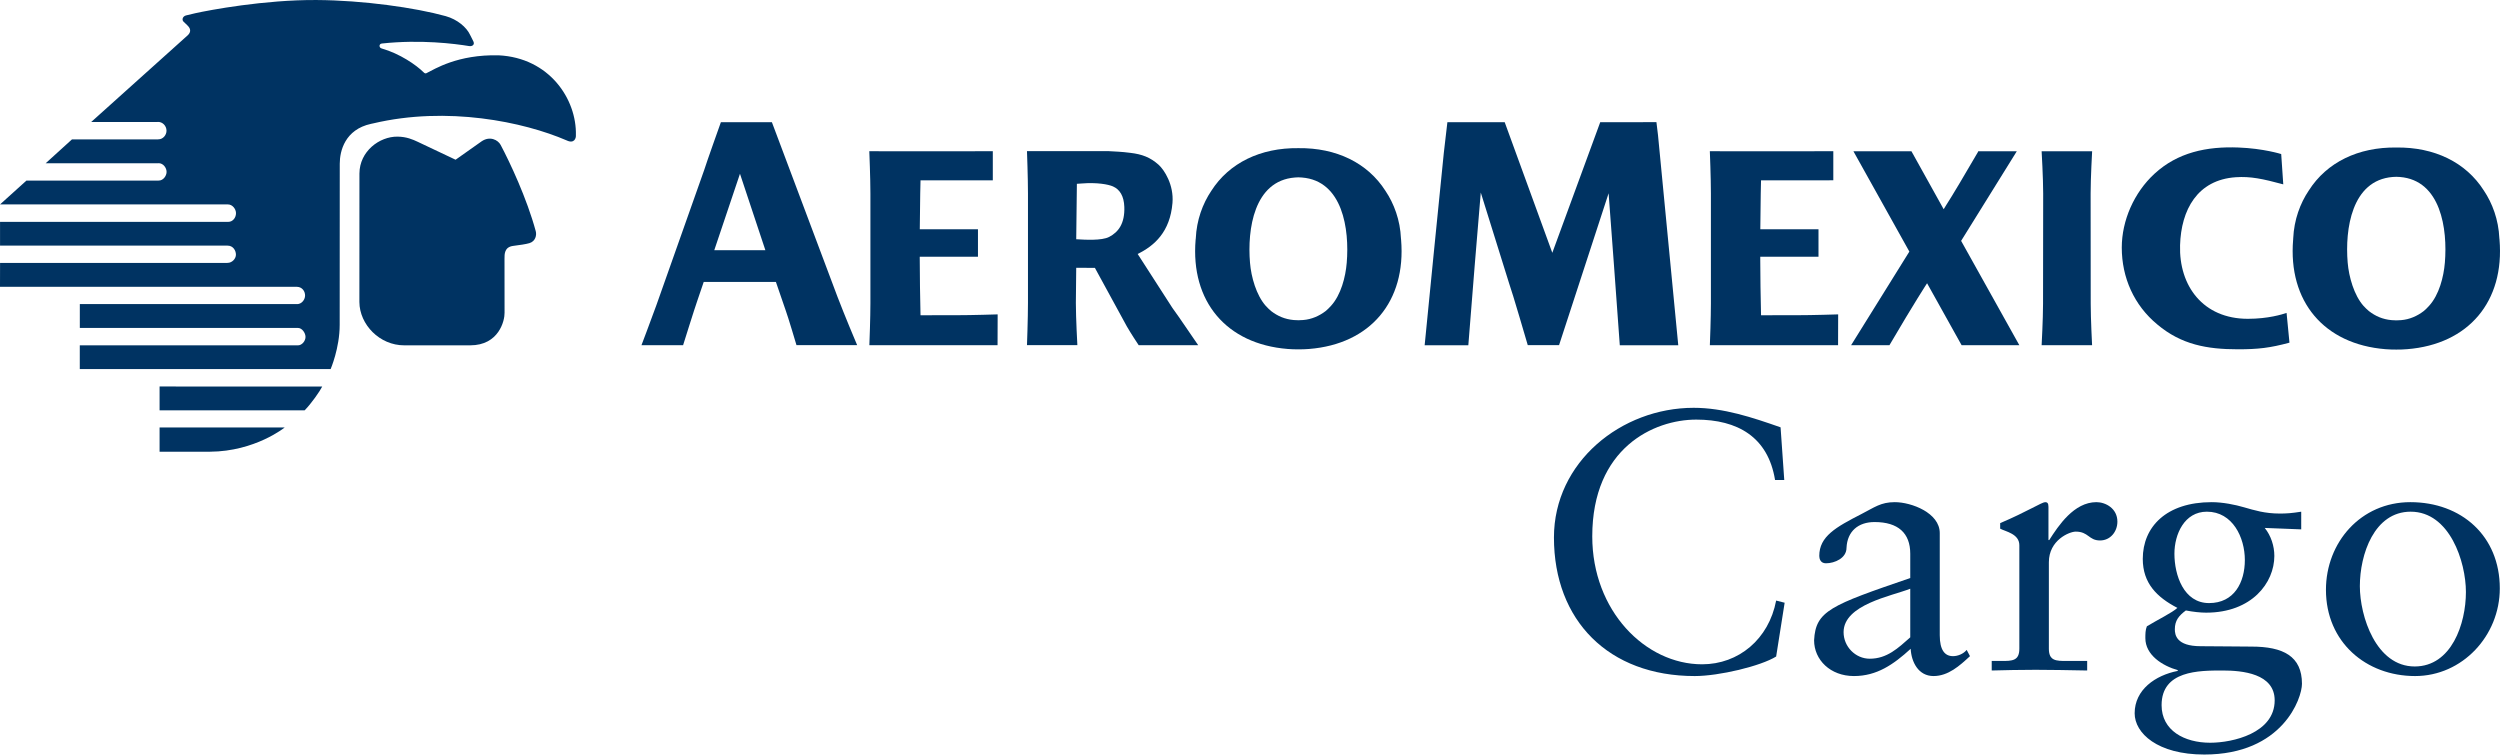 <?xml version="1.0" encoding="utf-8"?>
<!-- Generator: Adobe Illustrator 12.0.0, SVG Export Plug-In . SVG Version: 6.00 Build 51448)  -->
<!DOCTYPE svg PUBLIC "-//W3C//DTD SVG 1.1//EN" "http://www.w3.org/Graphics/SVG/1.1/DTD/svg11.dtd">
<svg  version="1.1" id="Calque_1" xmlns:x="http://ns.adobe.com/Extensibility/1.0/" xmlns:i="http://ns.adobe.com/AdobeIllustrator/10.0/" xmlns:graph="http://ns.adobe.com/Graphs/1.0/"
	 xmlns="http://www.w3.org/2000/svg" xmlns:xlink="http://www.w3.org/1999/xlink" xmlns:a="http://ns.adobe.com/AdobeSVGViewerExtensions/3.0/"
	 width="604.494" height="182.441" viewBox="0 0 604.494 182.441"
	 style="overflow:visible;enable-background:new 0 0 604.494 182.441;" xml:space="preserve">
<g>
	<g>
		<g>
			<g>
				<g>
					<g>
						<g>
							<g>
								<path style="fill:#003362;" d="M96.122,33.037c2.175,0.025,3.671,0.685,4.878,1.25c2.52,1.194,5.465,2.567,9.159,4.336
									c0,0.021,5.97-4.228,6.287-4.443c2.017-1.383,3.975-0.331,4.607,0.86c2.225,4.19,6.328,12.896,8.489,20.861
									c0.258,0.956-0.046,2.447-1.545,2.895c-0.857,0.251-2.34,0.464-3.895,0.659c-2.164,0.269-2.114,2.013-2.114,3.072
									c0,1.301,0.012,10.104,0.012,13.101c0.051,1.854-1.35,7.885-8.328,7.874c-0.468,0-15.968,0-15.894,0
									c-6.015,0.023-10.845-5.054-10.88-10.465c-0.005-3.56,0-28.305,0.012-31.085C86.933,36.597,91.739,32.987,96.122,33.037z"/>
								<path style="fill:#003362;" d="M70.985,83.503H19.292v5.742h60.654c0,0,2.189-5.077,2.189-10.692
									c0-0.293,0.017-38.977,0.017-38.977c0-3.065,1.251-8.259,7.565-9.632c0.176-0.04,0.352-0.076,0.533-0.112
									c17.906-4.229,36.358-0.375,46.753,4.113c1.881,0.902,2.306-0.594,2.245-1.23c0.228-8.759-6.431-18.739-18.688-19.341
									c-9.94-0.232-15.459,3.339-17.484,4.335c-0.163,0.075-0.408,0.042-0.636-0.216c-1.833-1.811-5.751-4.516-10.155-5.777
									c-0.661-0.146-0.72-1.111,0.038-1.195c9.42-1.01,17.658,0.052,21.093,0.616c0.797,0.127,1.388-0.34,1.072-1.066
									c-0.229-0.551-0.436-0.811-0.837-1.669c-0.836-1.8-3.056-3.71-5.874-4.5c-7.396-2.053-20.005-3.832-31.229-3.899
									C63.902-0.073,50.581,2.451,47.212,3.198c-0.804,0.181-1.938,0.467-2.134,0.507c-0.922,0.185-1.142,1.05-0.741,1.49
									c0.249,0.276,0.947,0.858,1.271,1.266c0.42,0.525,0.619,1.266-0.176,2.034l-23.377,21H38.05l0.181-0.014
									c1.043-0.021,2.025,0.921,2.03,2.116c0.004,1.073-0.866,2.093-1.95,2.093l-0.139,0.012H17.402l-6.359,5.775h27.202
									l0.148-0.017c1.073,0.012,1.9,1.12,1.886,2.128c-0.014,0.931-0.797,2.07-1.886,2.07l-0.165,0.007H6.39L0.017,49.42h54.936
									l0.176,0.009c1.08,0,1.918,1.111,1.934,2.077c0.017,1.13-0.783,2.149-1.89,2.142l-0.149-0.002H0.009v5.735h54.889
									l0.172,0.014c1.254,0.007,1.986,1.143,1.976,2.194c0,0.951-0.918,1.973-2.01,1.973l-0.146,0.009H0.015L0,69.355h71.671
									h0.172c1.19,0.033,1.957,1.048,1.922,2.163c-0.033,0.976-0.837,2.014-1.916,2.014l-0.155-0.005H19.3v5.771h51.685h1.081
									c0.968,0,1.807,1.202,1.807,2.175c0,0.978-0.857,2.032-1.833,2.032L70.985,83.503z"/>
								<path style="fill:#003362;" d="M38.586,103.354v5.868c0,0,7.764,0.023,12.191,0c10.919-0.065,18.073-5.868,18.073-5.868
									H38.586z"/>
								<path style="fill:#003362;" d="M38.586,93.454v5.756h35.083c1.615-1.636,3.701-4.641,4.245-5.746L38.586,93.454z"/>
							</g>
						</g>
					</g>
				</g>
			</g>
		</g>
		<g>
			<g>
				<g>
					<g>
						<path style="fill:#003362;" d="M604.375,57.923c-0.009-0.107-0.018-0.209-0.037-0.314c-0.197-4.472-1.679-8.468-3.768-11.566
							c-4.337-6.812-11.963-10.495-21.15-10.375c-9.179-0.12-16.8,3.562-21.146,10.375c-2.092,3.099-3.576,7.095-3.779,11.566
							c-0.009,0.108-0.018,0.207-0.018,0.314c-1.266,14.965,7.468,25.324,22.33,26.51c0.892,0.07,1.754,0.101,2.612,0.094
							c0.854,0.007,1.725-0.023,2.614-0.094C596.908,83.247,605.633,72.888,604.375,57.923z M580.578,77.409
							c-0.413,0.03-0.788,0.044-1.158,0.053c-0.38-0.009-0.755-0.018-1.14-0.053c-2.202-0.204-3.91-0.976-5.476-2.183
							c-0.439-0.372-0.89-0.794-1.326-1.279c-2.278-2.581-3.521-6.976-3.815-10.451c-0.676-8.088,0.957-19.907,10.884-20.704
							c0.269-0.021,0.516-0.031,0.75-0.035c0.043,0,0.081-0.003,0.123-0.003c0.046,0,0.088,0.003,0.126,0.003
							c0.234,0.004,0.482,0.014,0.74,0.035c9.938,0.797,11.555,12.616,10.88,20.704c-0.286,3.476-1.392,7.791-3.812,10.451
							c-0.426,0.482-0.867,0.907-1.316,1.279C584.472,76.434,582.603,77.247,580.578,77.409z"/>
						<path style="fill:#003362;" d="M505.508,46.783c0-3.706,0.365-10.212,0.365-10.212h-0.024H493.69h-0.029
							c0,0,0.375,6.506,0.375,10.212l-0.033,26.677c0,3.703-0.342,10.008-0.342,10.008h0.029h12.154h0.018
							c0,0-0.332-6.305-0.332-10.008L505.508,46.783z"/>
						<path style="fill:#003362;" d="M434.284,76.218c-2.539,0-5.886,0-8.469,0.007c-0.117-4.71-0.17-9.267-0.188-13.402v-0.637l0,0
							c0-0.041,0-0.075,0-0.116h14.08v-6.63h-14.067c0.042-7.139,0.175-11.831,0.175-11.831l17.475-0.014v-7.031
							c-12.207,0.042-29.854,0-29.854,0s0.257,6.473,0.257,10.174v26.623c0,3.384-0.21,9.143-0.252,10.099h31.002l0.023-7.445
							C444.466,76.015,438.373,76.218,434.284,76.218z"/>
						<path style="fill:#003362;" d="M231.058,76.218c-2.545,0-5.896,0-8.479,0.007c-0.117-4.71-0.168-9.265-0.184-13.402
							l-0.008-0.637h0.008c0-0.041,0-0.075,0-0.116h14.074v-6.63h-14.068c0.047-7.139,0.178-11.831,0.178-11.831l17.479-0.012
							v-7.033c-12.214,0.044-29.863,0-29.863,0s0.267,6.476,0.267,10.177v26.62c0,3.384-0.213,9.146-0.253,10.099h30.996
							l0.025-7.445C241.23,76.015,235.137,76.218,231.058,76.218z"/>
						<path style="fill:#003362;" d="M474.195,58.241l13.457-21.66h-9.324l-0.079,0.201c-2.821,4.877-6.333,10.776-7.733,12.93
							l-0.54,0.879l-7.79-14.011h-14.029l13.522,24.252l-14.085,22.634h9.271c6.009-10.262,9.098-14.979,9.098-14.979l8.349,14.979
							h13.959L474.195,58.241z"/>
						<path style="fill:#003362;" d="M543.527,77.087c-10.848,0-16.691-7.978-16.392-17.793c0.252-8.545,4.172-15.819,13.48-16.441
							c3.566-0.239,6.479,0.38,11.475,1.725l-0.501-7.328c0,0-4.237-1.351-10.327-1.582c-7.725-0.301-14.709,1.195-20.301,6.332
							c-4.959,4.563-7.922,11.316-7.922,17.864c0,7.261,2.972,13.95,8.577,18.577c5.828,4.912,12.081,6.018,19.495,6.018
							c4.875,0,7.74-0.323,12.475-1.605l-0.699-7.191C551.88,76.003,548.445,77.087,543.527,77.087z"/>
						<path style="fill:#003362;" d="M386.933,29.545l13.588-0.007l0.38,3.131c3.028,31.324,4.898,50.814,4.898,50.814h-14.138
							l-1.411-19.415l-1.293-17.337L376.976,83.46c-3.168,0.012-7.566,0-7.566,0s-3.806-13.057-4.489-14.873l-6.872-22.031
							c0,0-1.04,12.265-1.458,17.508c-0.82,10.517-1.552,19.42-1.552,19.42h-10.561c0,0,4.326-43.858,4.635-46.53
							c0.338-2.754,0.863-7.408,0.863-7.408h13.856l11.513,31.582L386.933,29.545z"/>
					</g>
				</g>
			</g>
			<g>
				<path style="fill:#003362;" d="M338.782,57.981c0-0.105-0.014-0.207-0.033-0.312c-0.188-4.453-1.674-8.429-3.746-11.513
					c-4.325-6.787-11.915-10.449-21.055-10.334c-9.133-0.115-16.735,3.547-21.064,10.334c-2.074,3.084-3.552,7.06-3.748,11.518
					c-0.009,0.1-0.025,0.201-0.04,0.307c-1.242,14.904,7.445,25.212,22.254,26.396c0.881,0.072,1.743,0.098,2.597,0.094
					c0.848,0.004,1.715-0.021,2.601-0.094C331.347,83.193,340.028,72.886,338.782,57.981z M315.091,77.381
					c-0.393,0.032-0.778,0.048-1.143,0.054c-0.375-0.005-0.756-0.014-1.153-0.054c-2.167-0.202-3.878-0.966-5.438-2.166
					c-0.441-0.377-0.882-0.792-1.317-1.274c-2.265-2.569-3.511-6.945-3.792-10.407c-0.675-8.053,0.942-19.824,10.842-20.611
					c0.248-0.023,0.488-0.035,0.735-0.04c0.048,0,0.084-0.002,0.123-0.002c0.037,0,0.075,0.002,0.112,0.002
					c0.238,0.005,0.497,0.017,0.75,0.04c9.89,0.787,11.502,12.558,10.827,20.611c-0.285,3.461-1.388,7.755-3.792,10.407
					c-0.426,0.482-0.867,0.897-1.308,1.274C318.972,76.415,317.116,77.222,315.091,77.381z"/>
				<path style="fill:#003362;" d="M207.258,83.46c-0.408-0.965-2.922-6.914-4.767-11.723l-15.85-42.192H174.31
					c0,0-3.523,9.881-4.024,11.524l-11.573,32.718c-1.512,4.181-3.607,9.68-3.607,9.68h10.066c0,0,2.85-9.105,3.436-10.746
					l1.549-4.547h17.457l2.381,6.928c0.499,1.303,2.564,8.25,2.594,8.357H207.258z M172.711,60.496l5.871-17.461l0.342-1.021
					l6.141,18.482H172.711z"/>
				<path style="fill:#003362;" d="M289.722,83.472c-2.915-4.19-3.986-5.922-6.223-8.995l-8.414-13.068
					c4.047-1.985,7.842-5.339,8.418-12.335c0.363-4.386-1.985-8.019-3.376-9.254c-2.023-1.795-3.996-2.526-6.797-2.859
					c-2.234-0.297-3.865-0.32-5.208-0.41h-19.8c0,0,0.239,6.485,0.239,10.193v26.52c0,3.705-0.239,10.193-0.239,10.193h12.182
					c0,0-0.363-6.488-0.363-10.193l0.087-8.51c0,0,2.649,0.014,4.514,0.014l7.711,14.128c1.038,1.797,2.529,4.053,2.883,4.577
					H289.722z M268.188,57.288c-1.823,0.945-5.922,0.68-7.959,0.558l0.159-13.401l1.137-0.078c3.733-0.3,6.459,0.214,7.587,0.708
					c1.669,0.741,2.65,2.323,2.747,4.962C271.988,53.987,270.49,56.095,268.188,57.288z"/>
			</g>
		</g>
	</g>
	<g>
		<path style="fill:#003362;" d="M431.43,116.066h-2.227c-1.688-10.425-9.093-14.606-19.062-14.606
			c-10.253,0-25.136,6.854-25.136,28.238c0,18,12.84,30.928,26.565,30.928c8.808,0,16.125-6.065,17.9-15.412l2.054,0.523
			l-2.054,13.004c-3.735,2.325-13.805,4.726-19.683,4.726c-20.846,0-34.046-13.444-34.046-33.497
			c0-18.268,16.304-31.364,33.778-31.364c7.215,0,14.166,2.315,21.02,4.72L431.43,116.066z"/>
		<path style="fill:#003362;" d="M476.337,158.657c-2.493,2.315-5.259,4.81-8.817,4.81c-3.661,0-5.358-3.394-5.521-6.591
			c-4.19,3.834-8.208,6.591-13.721,6.591c-5.715,0-9.633-3.919-9.633-8.644c0.366-7.125,4.013-8.466,23.25-15.057v-5.878
			c0-4.987-2.93-7.659-8.634-7.659c-3.924,0-6.596,2.221-6.778,6.234c0,2.493-2.854,3.74-4.983,3.74
			c-1.341,0-1.604-1.154-1.604-1.781c0-4.725,4.008-6.956,10.237-10.153c3.128-1.603,4.637-2.85,8.021-2.85
			c4.008,0,10.875,2.578,10.875,7.481v24.684c0,3.647,1.247,5.072,3.206,5.072c1.159,0,2.494-0.534,3.306-1.51L476.337,158.657z
			 M461.895,142.354c-4.533,1.781-16.12,3.824-16.12,10.508c0,3.479,2.854,6.414,6.328,6.414c4.189,0,6.862-2.578,9.792-5.166
			V142.354z"/>
		<path style="fill:#003362;" d="M481.591,159.819H484c2.49,0,4.271,0,4.271-2.943v-25.041c0-2.756-3.295-3.29-4.635-4.003v-1.341
			c6.515-2.767,10.077-5.071,10.88-5.071c0.529,0,0.796,0.263,0.796,1.153v8.016h0.184c2.221-3.469,5.971-9.169,11.408-9.169
			c2.222,0,5.076,1.509,5.076,4.716c0,2.409-1.696,4.547-4.199,4.547c-2.756,0-2.756-2.138-5.878-2.138
			c-1.515,0-6.493,2.044-6.493,7.396v20.935c0,2.943,1.781,2.943,4.271,2.943h4.992v2.307c-4.902-0.084-8.639-0.169-12.473-0.169
			c-3.657,0-7.402,0.085-10.608,0.169V159.819z"/>
		<path style="fill:#003362;" d="M556.428,128.001l-8.823-0.347c1.516,1.865,2.325,4.359,2.325,6.769
			c0,6.497-5.446,13.716-16.489,13.716c-1.328,0-3.123-0.179-4.904-0.534c-1.683,1.256-2.666,2.418-2.666,4.547
			c0,1.331,0.351,4.097,6.242,4.097c4.355,0,8.725,0.094,12.287,0.094c7.663,0,12.21,2.315,12.21,9c0,3.469-4.64,17.1-23.619,17.1
			c-11.312,0-16.838-5.165-16.838-9.975c0-5.7,4.992-9.18,10.426-10.247v-0.178c-3.732-1.069-7.838-3.656-7.838-7.755
			c0-0.974,0-1.948,0.364-2.849c2.49-1.519,6.141-3.3,7.383-4.453c-4.977-2.588-8.371-5.972-8.371-11.85
			c0-7.754,5.699-13.716,16.659-13.716c2.667,0,5.709,0.617,7.842,1.247c2.499,0.712,4.987,1.508,8.645,1.508
			c1.604,0,2.841-0.083,5.166-0.45V128.001z M537.442,162.126c-5.784,0-14.775,0-14.775,8.381c0,6.15,5.519,9.085,11.753,9.085
			c5.427,0,15.591-2.315,15.591-10.247C550.011,162.848,542.178,162.126,537.442,162.126z M533.617,123.725
			c-5.432,0-7.847,5.448-7.847,10.164c0,5.165,2.232,11.935,8.382,11.935c6.061,0,8.647-4.988,8.647-10.416
			C542.8,129.97,539.847,123.725,533.617,123.725z"/>
		<path style="fill:#003362;" d="M582.808,121.42c12.371,0,21.638,8.185,21.638,20.841c0,11.493-9.084,21.206-20.479,21.206
			c-11.858,0-21.558-8.203-21.558-20.841C562.408,131.123,570.854,121.42,582.808,121.42z M583.867,161.151
			c8.911,0,12.386-10.341,12.386-18c0-7.294-3.915-19.427-13.359-19.427c-8.823,0-12.286,10.342-12.286,18
			C570.607,149.037,574.521,161.151,583.867,161.151z"/>
	</g>
</g>
</svg>
